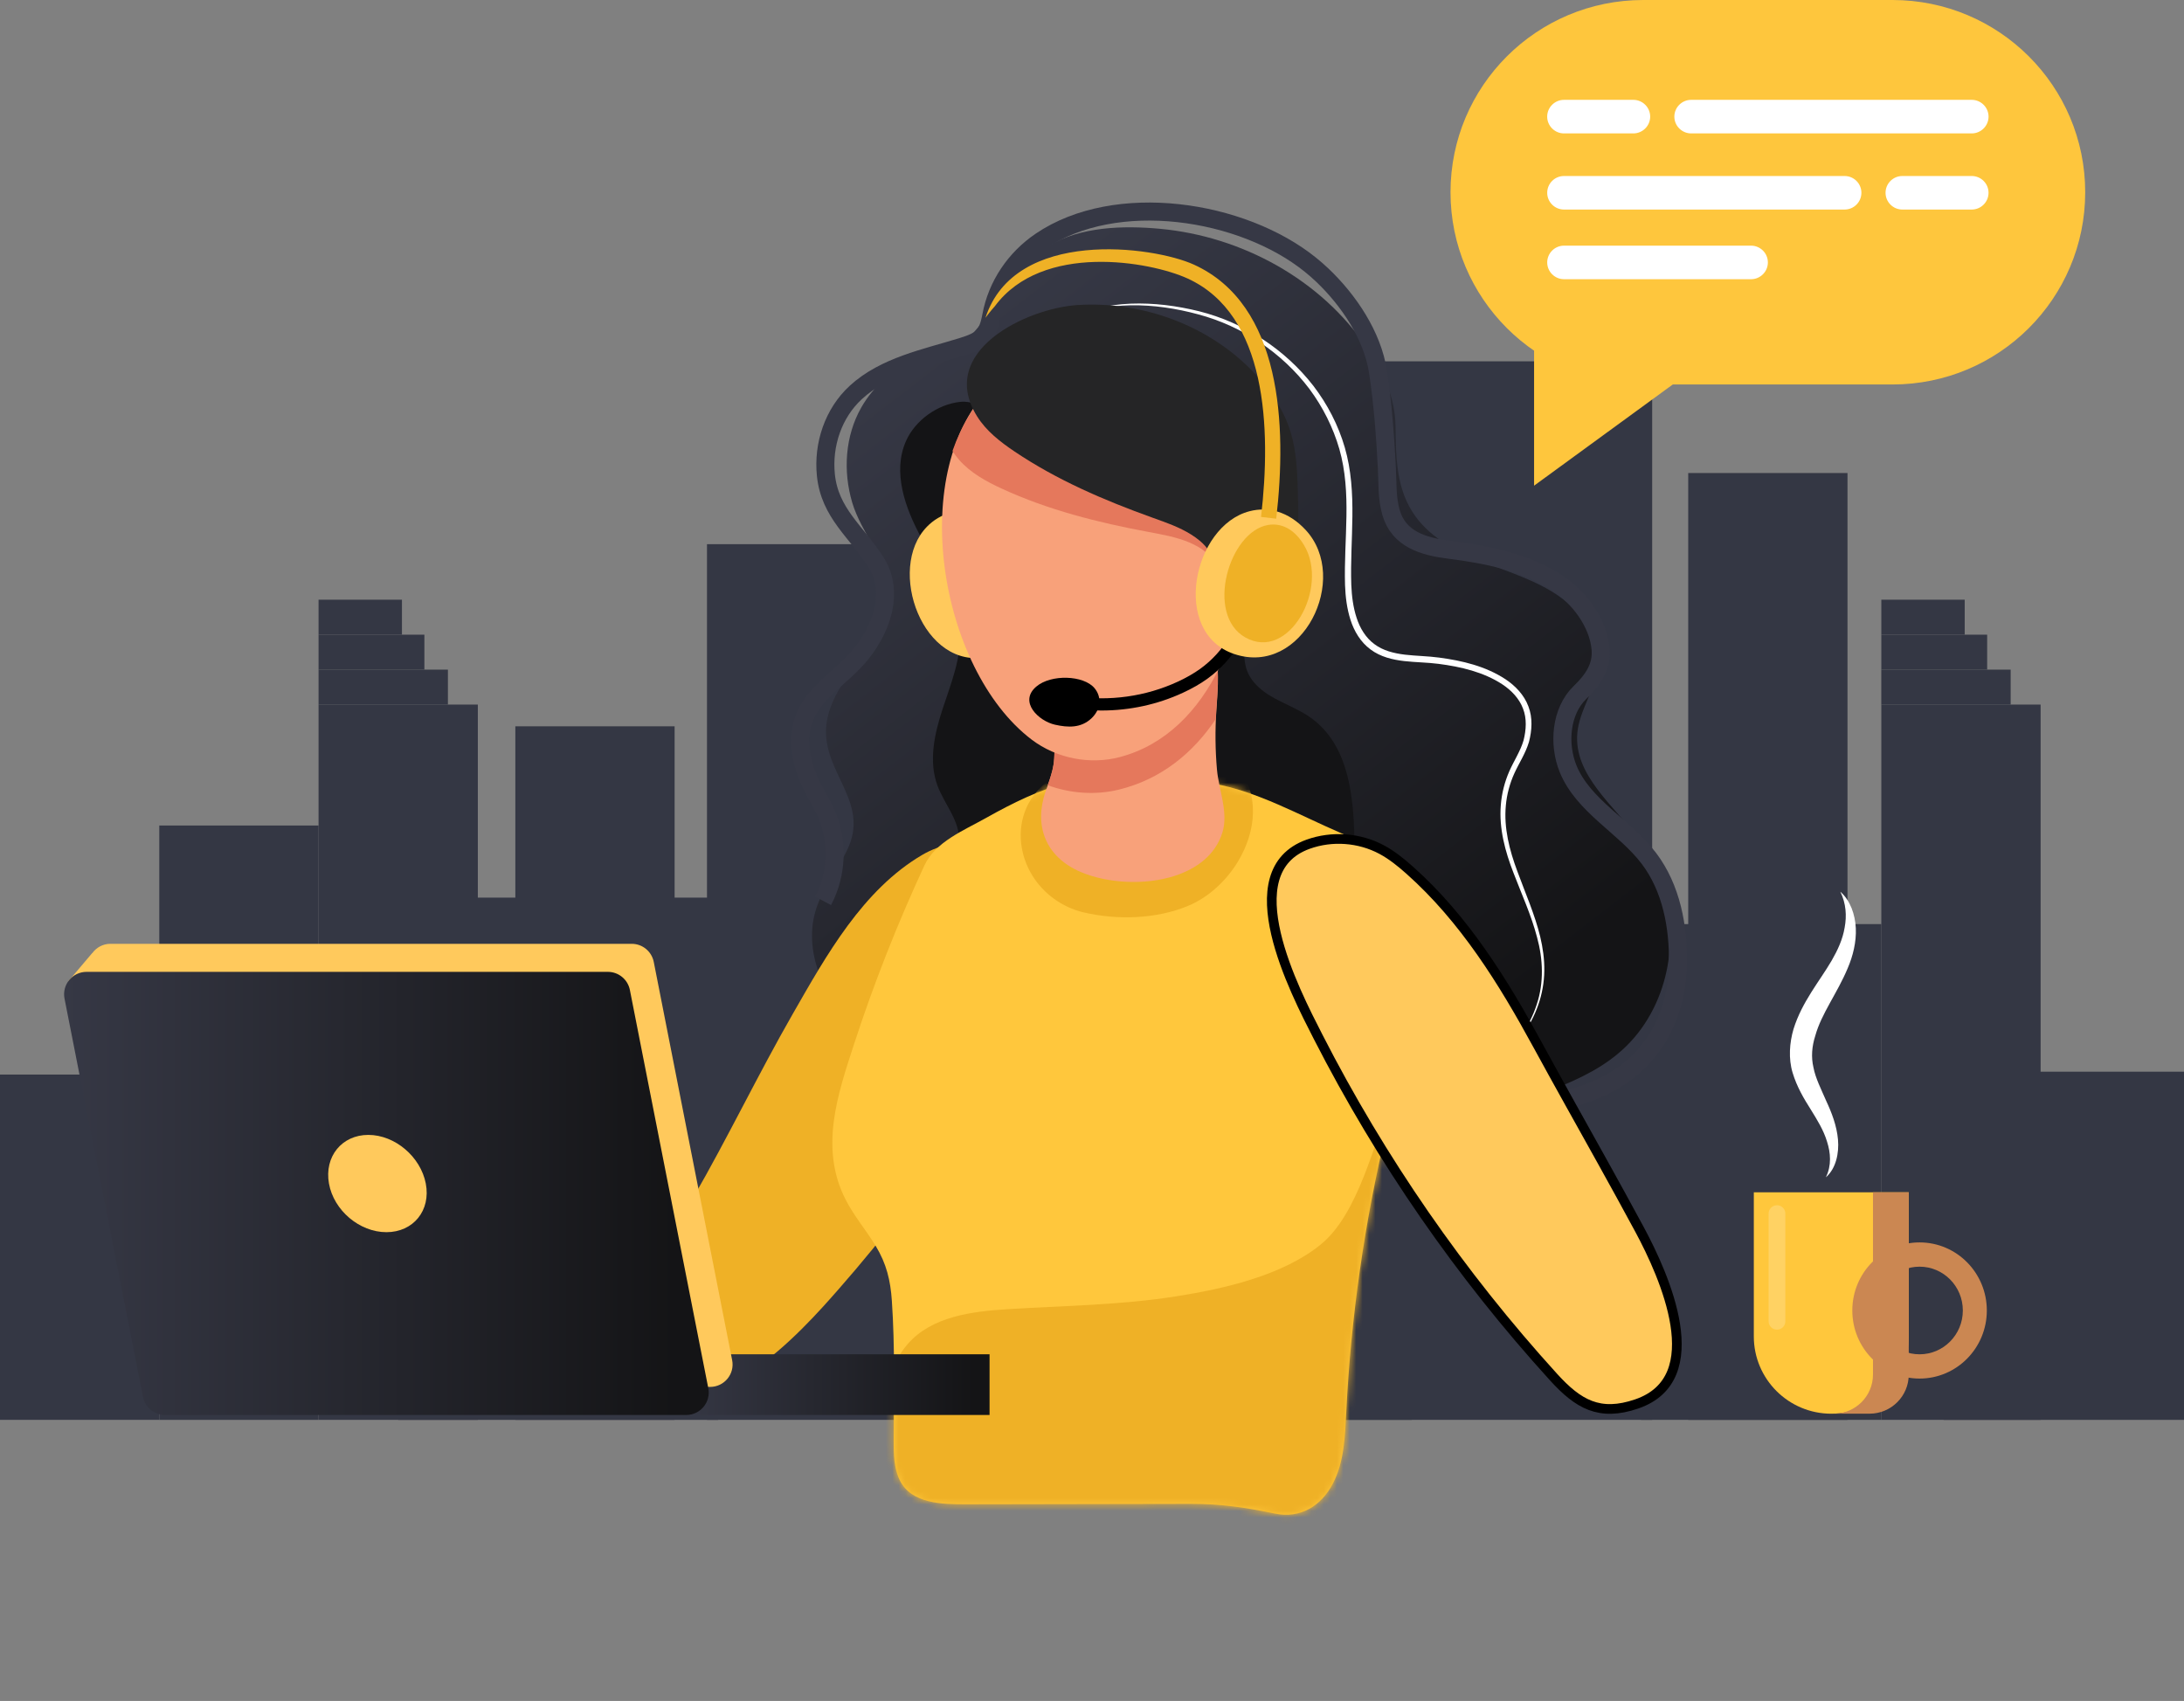 <svg width="339" height="264" viewBox="0 0 339 264" fill="none" xmlns="http://www.w3.org/2000/svg">
<rect x="0" y="0" width="339" height="264" fill="#808080" stroke="none"/>
<g clip-path="url(#clip0_306_2243)">
<path d="M292.019 220.375H316.743V109.357H292.019V220.375Z" fill="#343744"/>
<path d="M292.019 143.429H254.709V220.374H292.019V143.429Z" fill="#343744"/>
<path d="M339.001 166.338H301.69V220.378H339.001V166.338Z" fill="#343744"/>
<path d="M292.015 109.361H312.094V103.935H292.015V109.361Z" fill="#343744"/>
<path d="M292.019 103.935H308.446V98.508H292.019V103.935Z" fill="#343744"/>
<path d="M292.019 98.505H304.961V93.079H292.019V98.505Z" fill="#343744"/>
<path d="M194.416 220.375H219.139V109.357H194.416V220.375Z" fill="#343744"/>
<path d="M262.045 220.378H286.768V73.418H262.045V220.378Z" fill="#343744"/>
<path d="M144.969 220.378H194.416V177.418H144.969V220.378Z" fill="#343744"/>
<path d="M206.781 220.375H256.449V56.08H206.781L206.781 220.375Z" fill="#343744"/>
<path d="M194.416 109.361H214.494V103.935H194.416V109.361Z" fill="#343744"/>
<path d="M194.416 103.935H210.842V98.508H194.416V103.935Z" fill="#343744"/>
<path d="M194.416 98.505H207.358V93.079H194.416V98.505Z" fill="#343744"/>
<path d="M147.047 220.375H171.77V109.357H147.047V220.375Z" fill="#343744"/>
<path d="M196.494 128.124H171.77V220.375H196.494V128.124Z" fill="#343744"/>
<path d="M147.05 84.462H109.74V220.375H147.05V84.462Z" fill="#343744"/>
<path d="M147.047 109.361H167.125V103.935H147.047V109.361Z" fill="#343744"/>
<path d="M147.047 103.935H163.474V98.509H147.047V103.935Z" fill="#343744"/>
<path d="M147.047 98.505H159.989V93.079H147.047V98.505Z" fill="#343744"/>
<path d="M49.447 220.375H74.17L74.17 109.357H49.447L49.447 220.375Z" fill="#343744"/>
<path d="M24.724 220.378H49.447L49.447 128.128H24.724L24.724 220.378Z" fill="#343744"/>
<path d="M79.99 220.375H104.714L104.714 112.729H79.99L79.99 220.375Z" fill="#343744"/>
<path d="M0 220.375H24.724L24.724 166.783H0L0 220.375Z" fill="#343744"/>
<path d="M61.809 220.378H111.477L111.477 139.32H61.809L61.809 220.378Z" fill="#343744"/>
<path d="M49.447 109.361H69.525V103.935H49.447V109.361Z" fill="#343744"/>
<path d="M22.729 202.288H42.808V196.862H22.729V202.288Z" fill="#343744"/>
<path d="M49.447 103.935H65.874V98.509H49.447V103.935Z" fill="#343744"/>
<path d="M49.447 98.505H62.389V93.079H49.447V98.505Z" fill="#343744"/>
<path d="M156.188 143.95H188.69V138.524H156.188V143.95Z" fill="#343744"/>
<path d="M156.188 163.397H188.69V157.971H156.188V163.397Z" fill="#343744"/>
<path d="M156.188 182.844H188.69V177.418H156.188V182.844Z" fill="#FFC95C" stroke="black" stroke-width="1.5" stroke-miterlimit="10"/>
<path d="M31.613 182.844H64.115V177.418H31.613V182.844Z" fill="#343744"/>
<path d="M31.613 202.288H64.115V196.862H31.613V202.288Z" fill="#343744"/>
<path d="M233.118 172.122C223.784 175.418 212.532 175.077 204.04 169.644C195.692 164.301 188.088 160.445 177.819 160.633C168.641 160.8 161.055 165.748 152.167 166.801C145.117 167.637 137.956 164.569 132.846 159.653C127.86 154.853 124.546 147.535 126.714 140.969C127.849 137.533 130.33 134.697 131.748 131.365C135.015 123.678 126.413 119.044 128.553 110.952C130.373 104.072 137.941 99.163 137.825 92.051C137.742 86.842 133.702 82.805 132.277 77.991C130.841 73.129 131.16 67.685 133.691 63.242C135.551 59.98 138.543 57.31 142.006 55.834C145.117 54.51 148.595 54.489 150.999 51.775C155.285 46.943 156.859 41.701 162.744 38.167C167.727 35.175 174.305 34.984 180.016 35.508C192.715 36.669 205.037 43.354 212.188 54.004C214.722 57.777 216.55 61.64 216.615 66.126C216.684 71.027 216.684 75.961 219.694 80.129C222.221 83.63 226.279 85.677 230.304 87.255C234.329 88.835 238.547 90.112 242.079 92.601C245.611 95.09 248.417 99.149 248.004 103.442C247.659 107.038 245.165 110.16 244.835 113.756C244.233 120.292 250.546 125.042 254.437 130.334C259.887 137.746 260.79 148.229 256.689 156.459C251.967 165.936 243.388 168.074 234.398 171.641C233.974 171.811 233.546 171.97 233.111 172.122H233.118Z" fill="url(#paint0_linear_306_2243)"/>
<path d="M165.265 49.894C168.351 48.097 171.937 47.272 175.501 47.131C179.077 46.993 182.663 47.453 186.133 48.314C193.096 50.061 199.438 54.196 203.862 59.886C206.049 62.747 207.738 65.999 208.743 69.468C209.751 72.948 209.958 76.591 209.918 80.15C209.882 83.721 209.628 87.269 209.747 90.782C209.82 92.525 210.037 94.265 210.571 95.889C211.093 97.51 211.999 99.004 213.341 99.981C214.665 100.983 216.365 101.406 218.084 101.612C219.81 101.815 221.609 101.826 223.407 102.068C226.965 102.545 230.58 103.388 233.68 105.425C235.203 106.441 236.574 107.852 237.238 109.639C237.927 111.426 237.789 113.372 237.328 115.152C236.792 116.95 235.769 118.458 235.058 120.032C234.344 121.605 233.887 123.302 233.735 125.027C233.405 128.5 234.3 131.984 235.537 135.275C236.752 138.596 238.213 141.87 239.065 145.357C239.482 147.097 239.736 148.891 239.707 150.689C239.685 152.487 239.359 154.274 238.772 155.963C237.6 159.345 235.396 162.348 232.542 164.475C235.345 162.283 237.459 159.248 238.536 155.887C239.664 152.519 239.511 148.87 238.583 145.484C237.691 142.069 236.208 138.835 234.935 135.507C233.644 132.201 232.658 128.619 232.955 124.966C233.093 123.15 233.55 121.359 234.282 119.688C235.026 118.024 236.019 116.537 236.487 114.91C236.9 113.267 237.009 111.516 236.396 109.965C235.809 108.406 234.591 107.139 233.165 106.199C230.275 104.311 226.751 103.482 223.291 103.037C221.554 102.813 219.785 102.809 217.968 102.607C216.177 102.401 214.28 101.963 212.735 100.802C211.183 99.662 210.179 97.951 209.624 96.204C209.058 94.446 208.844 92.623 208.776 90.822C208.67 87.226 208.942 83.677 208.993 80.143C209.051 76.616 208.859 73.078 207.898 69.71C206.93 66.35 205.331 63.177 203.242 60.359C199.007 54.76 192.838 50.618 186.01 48.798C182.602 47.869 179.055 47.33 175.512 47.384C171.977 47.442 168.398 48.176 165.268 49.902L165.265 49.894Z" fill="white"/>
<path d="M210.186 128.688C210.516 136.723 208.652 142.756 201.284 146.728C195.416 149.893 188.392 150.932 181.92 151.091C171.063 151.359 158.966 148.566 150.843 140.959C149.371 139.577 147.953 137.884 147.848 135.873C147.75 134.042 148.762 132.317 148.849 130.486C148.997 127.397 146.593 124.84 145.516 121.938C144.095 118.108 145.059 113.832 146.339 109.954C147.616 106.073 149.215 102.155 149.023 98.078C148.772 92.786 145.585 88.166 143.036 83.522C140.483 78.877 138.474 73.223 140.657 68.394C142.093 65.211 145.52 62.762 149.023 62.375C152.721 61.966 156.047 66.184 158.418 68.506C161.606 71.632 165.159 74.388 168.981 76.703C174.268 79.904 180.07 82.263 185.045 85.931C188.055 88.148 191.282 91.194 192.718 94.732C194.336 98.715 191.504 102.571 194.93 106.235C197.142 108.597 200.537 109.404 203.213 111.231C208.935 115.141 209.928 122.354 210.19 128.696L210.186 128.688Z" fill="#141416"/>
<path d="M150.23 173.641C157.852 161.925 162.595 147.542 155.974 134.31C155.303 132.968 154.495 131.506 153.069 131.032C150.002 130.016 145.842 131.108 143.177 132.671C133.927 138.086 128.266 148.273 123.073 157.334C117.674 166.75 112.985 176.553 107.56 185.955C105.363 189.764 103.144 193.62 101.965 197.856C100.932 201.564 100.819 205.811 102.23 209.439C108.318 225.128 125.064 205.912 130.163 200.106C137.437 191.822 144.229 182.88 150.234 173.641H150.23Z" fill="#EFB126"/>
<path d="M219.205 160.532C221.395 151.275 222.533 141.809 217.565 135.504C215.324 132.657 211.328 130.674 208.058 129.264C201.679 126.514 195.159 122.817 188.335 121.62C181.137 120.358 173.134 119.576 165.957 121.385C161.403 122.532 157.138 124.659 153.062 126.948C149.527 128.938 145.19 130.649 143.475 134.35C139.315 143.317 135.624 152.672 132.563 162.066C130.003 169.926 127.189 178.167 131.225 186.132C132.534 188.715 134.435 190.922 135.929 193.389C137.597 196.134 138.217 198.717 138.434 201.886C138.931 209.117 138.739 216.37 138.717 223.608C138.71 225.696 138.739 227.862 139.656 229.74C141.462 233.44 146.368 233.491 149.904 233.484C161.555 233.462 173.206 233.444 184.853 233.422C189.702 233.415 193.404 234.005 197.955 234.938C201.784 235.723 205.073 233.795 206.908 230.239C208.649 226.875 208.779 222.943 208.968 219.163C209.693 204.451 211.785 189.804 215.208 175.476C216.177 171.417 217.877 166.11 219.197 160.532H219.205Z" fill="#FFC73C"/>
<mask id="mask0_306_2243" style="mask-type:luminance" maskUnits="userSpaceOnUse" x="129" y="120" width="93" height="116">
<path d="M219.205 160.532C221.395 151.275 222.533 141.809 217.565 135.504C215.324 132.657 211.328 130.674 208.058 129.264C201.679 126.514 195.159 122.817 188.335 121.62C181.137 120.358 173.134 119.576 165.957 121.385C161.403 122.532 157.138 124.659 153.062 126.948C149.527 128.938 145.19 130.649 143.475 134.35C139.315 143.317 135.624 152.672 132.563 162.066C130.003 169.926 127.189 178.167 131.225 186.132C132.534 188.715 134.435 190.922 135.929 193.389C137.597 196.134 138.217 198.717 138.434 201.886C138.931 209.117 138.739 216.37 138.717 223.608C138.71 225.696 138.739 227.862 139.656 229.74C141.462 233.44 146.368 233.491 149.904 233.484C161.555 233.462 173.206 233.444 184.853 233.422C189.702 233.415 193.404 234.005 197.955 234.938C201.784 235.723 205.073 233.795 206.908 230.239C208.649 226.875 208.779 222.943 208.968 219.163C209.693 204.451 211.785 189.804 215.208 175.476C216.177 171.417 217.877 166.11 219.197 160.532H219.205Z" fill="white"/>
</mask>
<g mask="url(#mask0_306_2243)">
<path d="M192.222 133.608C194.963 129.007 195.587 123.255 191.994 118.82C190.351 116.794 187.446 116.566 184.962 116.519C180.071 116.429 175.172 116.946 170.41 118.057C165.87 119.117 161.243 120.911 159.278 125.483C157.817 128.88 158.328 132.808 160.253 135.916C162.001 138.737 164.902 140.828 168.137 141.595C173.362 142.836 179.476 142.669 184.458 140.582C187.58 139.276 190.38 136.701 192.226 133.608H192.222Z" fill="#EFB126"/>
<path d="M223.331 202.967C223.295 195.87 223.259 188.773 223.223 181.676C223.212 179.205 224.818 164.164 220.963 164.337C220.546 164.356 220.166 164.569 219.828 164.811C217.91 166.179 216.927 168.468 216.032 170.643C213.225 177.461 210.864 188.375 205.019 193.146C199.076 197.997 189.941 200.041 182.558 201.206C173.935 202.566 165.171 202.667 156.457 203.195C150.822 203.539 144.603 204.346 140.9 208.6C138.257 211.638 136.911 216.189 135.497 219.9C134.264 223.142 133.282 226.994 135.784 229.931C136.853 231.183 138.337 232.008 139.827 232.71C145.266 235.267 151.21 236.555 157.139 237.546C173.732 240.317 190.645 240.892 207.452 240.093C211.046 239.923 214.94 239.564 217.591 237.137C219.564 235.332 220.492 232.673 221.152 230.087C223.404 221.271 223.371 212.058 223.324 202.964L223.331 202.967Z" fill="#EFB126"/>
</g>
<path d="M143.874 81.76C137.517 88.286 143.283 104.228 153.422 101.92C164.315 99.442 162.676 82.505 152.827 79.724C148.987 78.638 145.923 79.658 143.874 81.756V81.76Z" fill="#FFC95C"/>
<path d="M230.652 171.051C237.023 171.862 243.736 171.305 249.425 168.335C256.67 164.551 260.297 157.616 260.445 149.637C260.554 143.856 259.433 137.833 255.934 133.221C252.13 128.211 245.755 125.129 243.391 119.301C241.861 115.528 242.227 110.392 245.255 107.472C247.184 105.613 248.693 103.519 248.442 100.733C248.08 96.635 245.074 92.695 241.716 90.481C236.791 87.237 230.67 86.047 224.908 85.32C221.007 84.824 217.119 83.731 215.912 79.539C215.259 77.278 215.39 74.891 215.266 72.568C215.005 67.612 214.643 62.657 213.899 57.744C213.043 52.083 209.359 46.61 205.251 42.707C204.66 42.146 204.047 41.611 203.416 41.101C192.82 32.538 173.209 29.507 161.526 37.44C157.541 40.146 154.748 44.284 153.864 49.019C153.269 52.181 152.409 52.864 149.313 53.823C143.685 55.567 137.295 56.804 132.828 60.92C129.332 64.143 127.722 69.02 128.19 73.701C128.785 79.676 132.973 82.534 135.972 87.269C139.032 92.102 136.625 98.187 133.071 102.177C130.333 105.248 126.446 107.494 124.901 111.303C123.476 114.808 124.419 118.86 126.138 122.231C126.834 123.599 127.653 124.901 128.27 126.304C130.145 130.577 129.949 135.699 127.758 139.819" stroke="#363845" stroke-width="2.8" stroke-miterlimit="10"/>
<path d="M248.715 180.297C250.662 183.803 252.598 187.315 254.502 190.853C258.36 198.026 265.529 213.964 254.056 217.904C248.276 219.886 244.969 217.947 241.147 213.747C226.693 197.856 214.367 180.041 204.598 160.926C200.961 153.811 191.308 135.272 203.035 131.036C206.737 129.698 211.006 130.009 214.472 131.872C216.057 132.722 217.464 133.868 218.809 135.062C227.269 142.59 233.296 152.303 238.655 162.153C241.97 168.241 245.36 174.26 248.715 180.297Z" fill="#FFC95C" stroke="black" stroke-width="1.5" stroke-miterlimit="10"/>
<path d="M182.29 135.956C185.782 134.838 188.657 132.675 189.734 129.231C190.713 126.109 189.172 122.593 188.897 119.442C188.632 116.422 188.599 113.383 188.799 110.359C188.984 107.563 189.252 104.651 188.82 101.865C188.574 100.274 187.7 100.545 186.083 99.912C184.469 99.279 182.656 99.272 180.901 99.279C177.307 99.286 167.941 99.026 165.718 102.173C164.699 103.616 164.619 105.436 164.568 107.154C164.51 109.23 164.14 111.918 163.8 114.816C163.647 116.103 163.742 117.391 163.542 118.672C163.321 120.104 162.773 121.479 162.295 122.854C160.489 128.048 162.179 132.989 167.81 135.366C171.85 137.073 177.619 137.453 182.286 135.959L182.29 135.956Z" fill="#F8A17A"/>
<path d="M188.799 101.865C188.556 100.274 187.678 100.545 186.061 99.912C184.447 99.279 182.634 99.272 180.879 99.279C177.285 99.286 167.919 99.026 165.696 102.173C164.677 103.616 164.597 105.436 164.546 107.154C164.488 109.23 164.119 111.918 163.778 114.816C163.625 116.103 163.72 117.391 163.52 118.672C163.35 119.764 162.994 120.821 162.625 121.87C166.109 123.161 170.044 123.447 173.677 122.557C180.223 120.951 185.183 116.885 188.719 111.6C188.737 111.187 188.748 110.779 188.777 110.366C188.962 107.57 189.23 104.658 188.799 101.873V101.865Z" fill="#E5785C"/>
<path d="M194.017 81.398C193.988 76.612 193.328 72.069 192.091 68.3C186.764 52.029 166.418 48.01 154.168 59.69C140.505 72.713 145.734 103.851 160.126 114.79C163.974 117.713 169.203 118.744 173.877 117.492C188.015 113.709 194.107 96.352 194.02 81.398H194.017Z" fill="#F8A17A"/>
<path d="M191.341 81.8C197.6 78.385 199.525 87.031 198.448 91.332C198.002 93.108 197.299 94.841 196.193 96.302C194.702 98.27 190.445 101.536 187.99 99.384C186.877 98.407 186.761 96.747 186.728 95.267C186.637 91.303 187.094 84.111 191.337 81.8H191.341Z" fill="#F8A17A"/>
<path d="M170.954 110.28C169.42 110.28 167.876 110.167 166.327 109.94L166.603 108.066C172.22 108.89 177.822 108.113 182.805 105.808C184.157 105.183 185.303 104.524 186.311 103.801C188.139 102.48 189.713 100.751 190.851 98.809L192.49 99.764C191.217 101.934 189.466 103.859 187.424 105.335C186.318 106.134 185.067 106.85 183.602 107.527C179.661 109.35 175.353 110.28 170.954 110.28Z" fill="black"/>
<path d="M160.841 106.575C163.129 104.615 168.22 104.785 169.899 106.818C171.143 108.326 170.762 110.24 169.395 111.513C167.774 113.021 165.772 112.935 163.749 112.479C161.218 111.911 158.085 108.937 160.841 106.575Z" fill="black"/>
<path d="M194.046 68.973C188.436 51.844 167.016 47.612 154.118 59.907C151.267 62.624 149.211 66.097 147.844 69.996C148.131 70.441 148.453 70.886 148.838 71.331C150.607 73.375 153.051 74.713 155.506 75.846C162.686 79.156 170.425 81.102 178.199 82.552C178.772 82.661 179.349 82.766 179.925 82.878C182.065 83.297 184.19 83.826 186.061 84.925C191.344 88.033 189.074 94.866 192.943 97.861C193.295 98.132 193.647 98.306 194.002 98.433C195.431 93.332 196.102 87.913 196.073 82.766C196.044 77.727 195.344 72.945 194.046 68.976V68.973Z" fill="#E5785C"/>
<path d="M180.484 80.921C182.529 81.677 184.542 82.534 186.213 83.916C190.935 87.823 187.599 94.207 190.938 97.781C193.901 100.947 198.397 96.765 199.576 93.842C201.748 88.456 201.618 82.462 201.458 76.66C201.367 73.422 201.273 70.141 200.323 67.048C199.286 63.673 197.266 60.66 194.858 58.07C187.91 50.593 177.427 46.704 167.277 47.344C159.34 47.843 145.415 54.496 151.637 64.578C153.059 66.878 155.256 68.586 157.501 70.094C164.061 74.504 171.389 77.654 178.834 80.328C179.382 80.523 179.933 80.722 180.484 80.924V80.921Z" fill="#252526"/>
<path d="M193.97 79.344C185.136 81.605 181.72 98.208 191.576 101.511C202.168 105.063 209.624 89.762 202.673 82.263C199.96 79.34 196.816 78.613 193.97 79.344Z" fill="#FFC95C"/>
<path d="M196.867 81.474C190.768 82.451 187.011 95.376 193.295 98.935C200.051 102.759 206.386 91.248 202.415 84.618C200.867 82.031 198.829 81.16 196.867 81.474Z" fill="#EFB126"/>
<path d="M198.096 80.505L195.739 80.233C197.339 66.455 196.657 48.845 184.335 43.224C178.5 40.562 161.791 37.606 154.437 47.507C153.552 48.498 152.961 49.33 152.961 49.33C157.523 35.291 179.026 38.2 185.325 41.075C198.941 47.29 199.786 65.952 198.096 80.508V80.505Z" fill="#EFB126"/>
<path d="M153.599 210.199H105.371V219.618H153.599V210.199Z" fill="url(#paint1_linear_306_2243)"/>
<path d="M113.645 211.114L101.476 149.3C101.153 147.669 99.721 146.49 98.053 146.49H17.137C15.966 146.49 14.962 147.068 14.334 147.926L14.323 147.915L10.588 152.321L13.903 151.594L25.887 212.452C26.21 214.084 27.642 215.263 29.311 215.263H110.222C112.42 215.263 114.07 213.263 113.645 211.11V211.114Z" fill="#FFC95C"/>
<path d="M25.608 219.619H106.52C108.717 219.619 110.367 217.618 109.943 215.466L97.77 153.652C97.447 152.021 96.015 150.841 94.347 150.841H13.439C11.241 150.841 9.591 152.842 10.015 154.994L22.189 216.808C22.512 218.439 23.944 219.619 25.612 219.619H25.608Z" fill="url(#paint2_linear_306_2243)"/>
<path d="M51.061 183.698C51.808 187.869 55.8 191.247 59.981 191.247C64.162 191.247 66.897 187.869 66.091 183.698C65.287 179.527 61.29 176.148 57.171 176.148C53.052 176.148 50.318 179.527 51.061 183.698Z" fill="#FFC95C"/>
<path d="M283.421 182.714C284.313 180.876 284.154 178.941 283.592 177.19C283.051 175.399 282.087 173.855 281.042 172.166C279.987 170.502 278.91 168.689 278.25 166.504C277.579 164.294 277.772 161.82 278.388 159.725C279.719 155.453 282.439 152.306 284.313 149.087C285.252 147.455 286.021 145.802 286.326 143.972C286.667 142.159 286.551 140.224 285.659 138.405C287.207 139.757 287.958 141.95 288.059 144.069C288.157 146.214 287.613 148.389 286.79 150.302C285.162 154.18 282.721 157.331 281.775 160.735C281.235 162.42 281.104 164.052 281.485 165.687C281.804 167.362 282.681 169.055 283.472 170.889C284.31 172.679 285.111 174.748 285.292 176.879C285.474 178.977 284.991 181.346 283.425 182.721L283.421 182.714Z" fill="white"/>
<path d="M272.231 185.062H296.276V207.428C296.276 214.048 290.888 219.423 284.252 219.423C277.616 219.423 272.227 214.048 272.227 207.428V185.062H272.231Z" fill="#FFC73C"/>
<path d="M297.955 192.835C292.189 192.835 287.515 197.567 287.515 203.402C287.515 209.236 292.189 213.968 297.955 213.968C303.721 213.968 308.395 209.236 308.395 203.402C308.395 197.567 303.721 192.835 297.955 192.835ZM297.955 210.202C294.245 210.202 291.239 207.156 291.239 203.402C291.239 199.647 294.245 196.601 297.955 196.601C301.665 196.601 304.671 199.647 304.671 203.402C304.671 207.156 301.665 210.202 297.955 210.202Z" fill="#CB8752"/>
<path opacity="0.2" d="M275.824 206.379C275.11 206.379 274.522 205.796 274.522 205.084V188.361C274.522 187.648 275.106 187.066 275.824 187.066C276.539 187.066 277.122 187.648 277.122 188.361V205.084C277.122 205.796 276.539 206.379 275.824 206.379Z" fill="white"/>
<path d="M290.724 185.062V213.346C290.724 216.699 287.997 219.419 284.636 219.419H290.187C293.549 219.419 296.276 216.699 296.276 213.346V185.062H290.724Z" fill="#CB8752"/>
<path d="M255.057 59.676H293.756C310.274 59.676 323.665 46.318 323.665 29.84V29.836C323.665 13.358 310.274 0 293.756 0H255.057C238.539 0 225.148 13.358 225.148 29.836V29.84C225.148 46.318 238.539 59.676 255.057 59.676Z" fill="#FEC63D"/>
<path d="M238.119 75.383V47.959L259.648 59.676L238.119 75.383Z" fill="#FEC63D"/>
<path d="M286.315 27.318H242.768C241.326 27.318 240.157 28.484 240.157 29.921C240.157 31.358 241.326 32.524 242.768 32.524H286.315C287.757 32.524 288.926 31.358 288.926 29.921C288.926 28.484 287.757 27.318 286.315 27.318Z" fill="white"/>
<path d="M306.049 27.318H295.286C293.844 27.318 292.675 28.484 292.675 29.921C292.675 31.358 293.844 32.524 295.286 32.524H306.049C307.491 32.524 308.66 31.358 308.66 29.921C308.66 28.484 307.491 27.318 306.049 27.318Z" fill="white"/>
<path d="M262.502 15.497H306.052C307.488 15.497 308.663 16.669 308.663 18.101C308.663 19.534 307.488 20.706 306.052 20.706H262.502C261.066 20.706 259.891 19.534 259.891 18.101C259.891 16.669 261.066 15.497 262.502 15.497Z" fill="white"/>
<path d="M242.764 15.497H253.53C254.966 15.497 256.141 16.669 256.141 18.101C256.141 19.534 254.966 20.706 253.53 20.706H242.764C241.328 20.706 240.153 19.534 240.153 18.101C240.153 16.669 241.328 15.497 242.764 15.497Z" fill="white"/>
<path d="M271.799 43.336H242.768C241.332 43.336 240.157 42.164 240.157 40.732C240.157 39.299 241.332 38.127 242.768 38.127H271.799C273.235 38.127 274.41 39.299 274.41 40.732C274.41 42.164 273.235 43.336 271.799 43.336Z" fill="white"/>
</g>
<defs>
<linearGradient id="paint0_linear_306_2243" x1="137.212" y1="60.898" x2="223.26" y2="172.492" gradientUnits="userSpaceOnUse">
<stop stop-color="#363845"/>
<stop offset="0.95" stop-color="#141416"/>
</linearGradient>
<linearGradient id="paint1_linear_306_2243" x1="105.371" y1="214.909" x2="153.599" y2="214.909" gradientUnits="userSpaceOnUse">
<stop stop-color="#363845"/>
<stop offset="0.95" stop-color="#141416"/>
</linearGradient>
<linearGradient id="paint2_linear_306_2243" x1="9.947" y1="185.232" x2="110.012" y2="185.232" gradientUnits="userSpaceOnUse">
<stop stop-color="#363845"/>
<stop offset="0.95" stop-color="#141416"/>
</linearGradient>
<clipPath id="clip0_306_2243">
<rect width="339" height="264" fill="white"/>
</clipPath>
</defs>
</svg>
